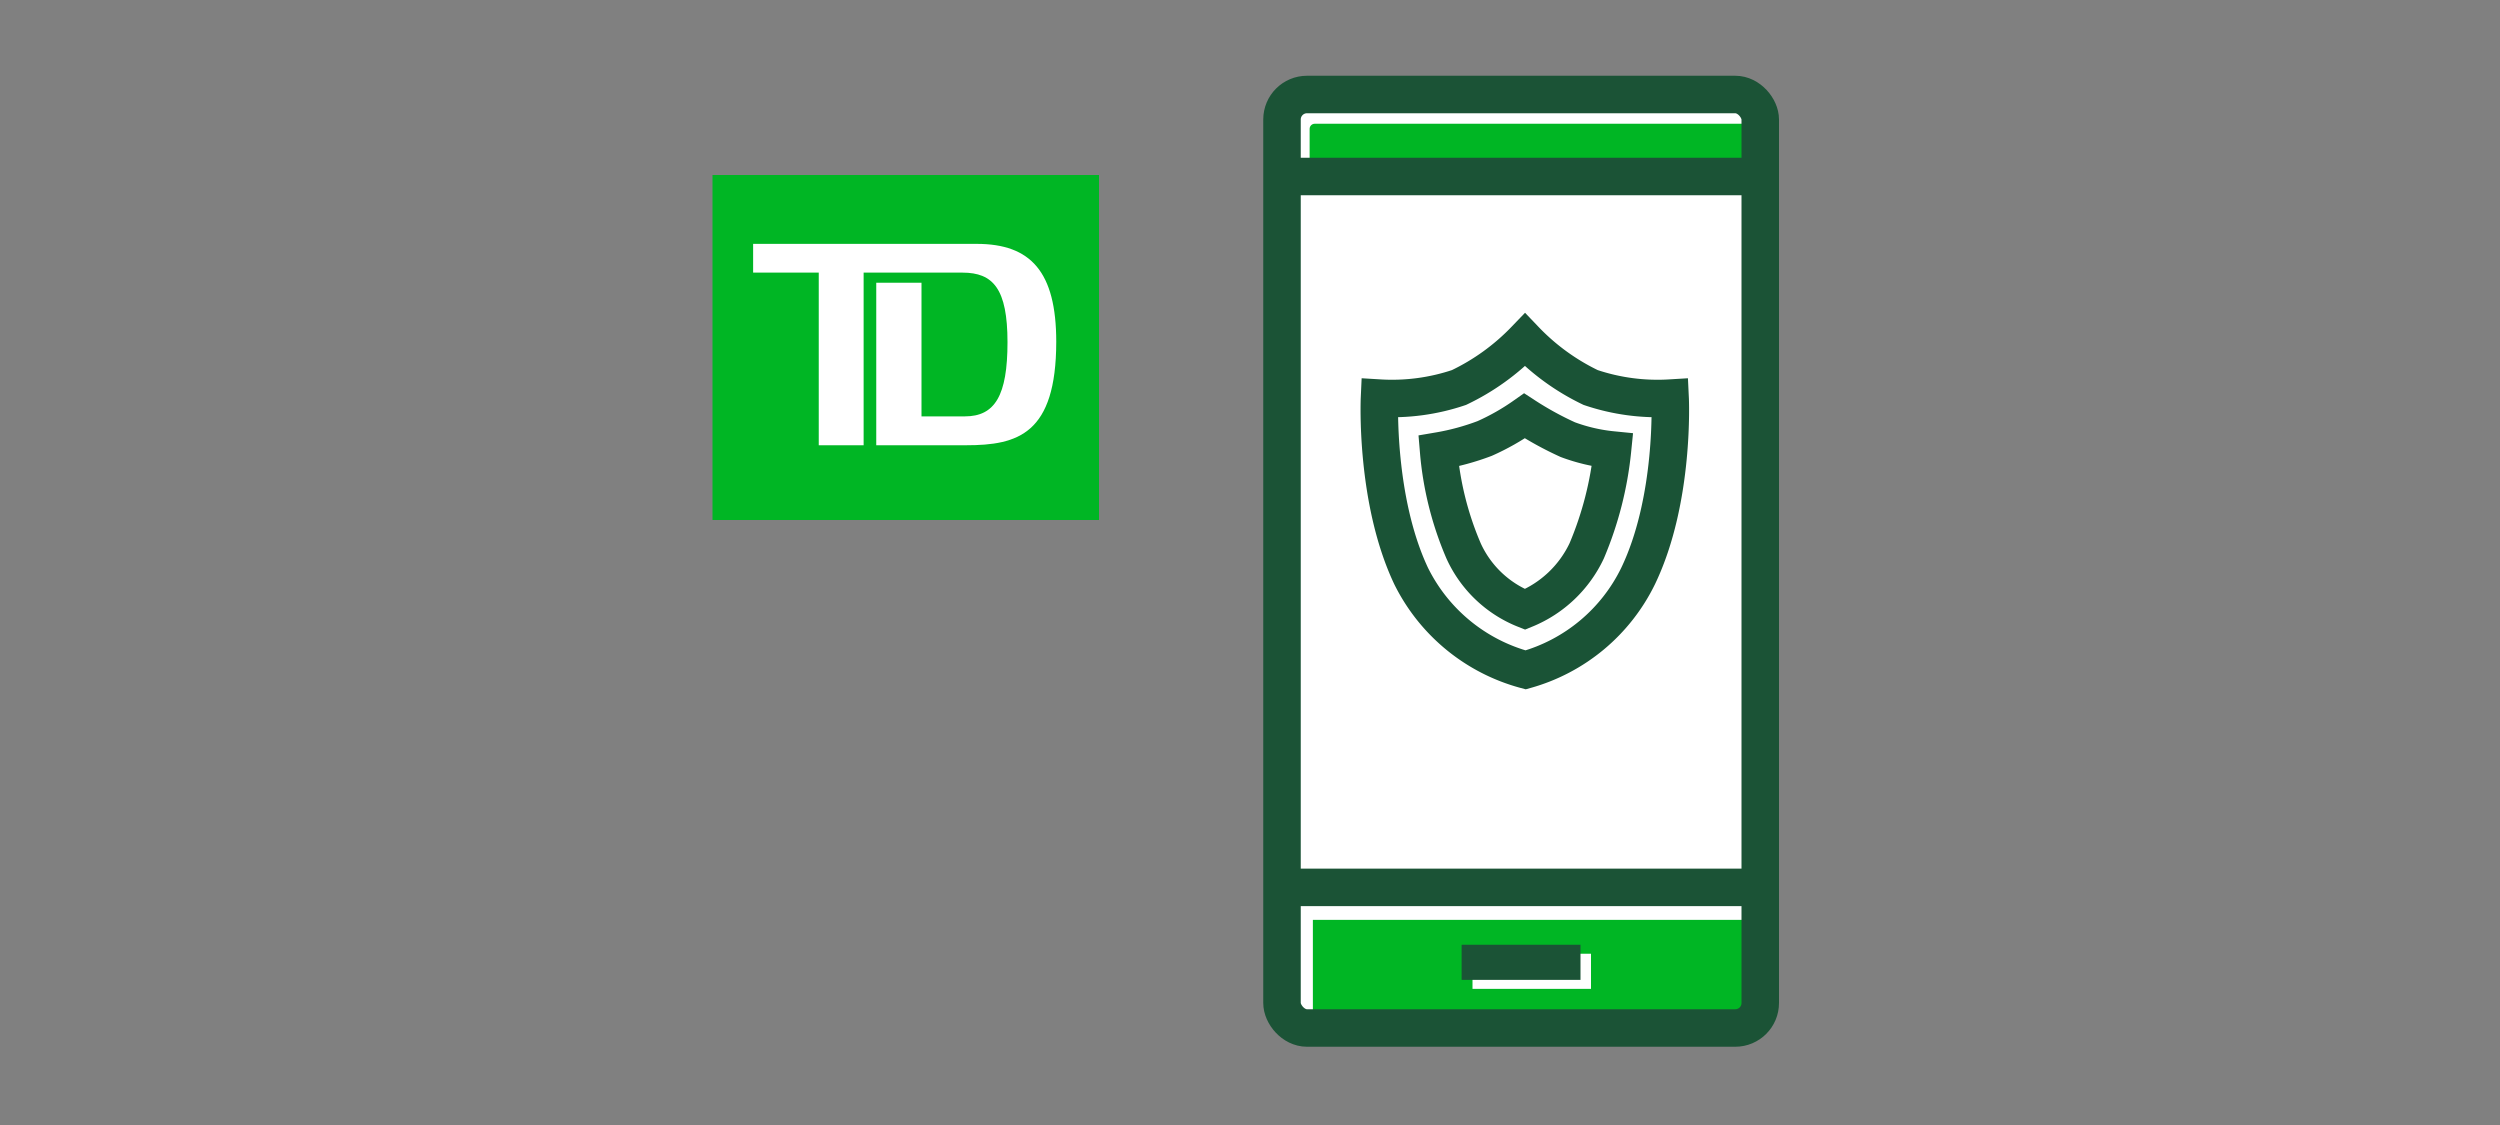 <svg xmlns="http://www.w3.org/2000/svg" viewBox="0 0 200 90"><rect x="0" y="0" width="200" height="90" fill="#808080" stroke="none"/><title>TDInsuranceApp</title><g id="FLT_ART_WORKS" data-name="FLT ART WORKS"><rect x="102.56" y="7.56" width="38.26" height="74.68" rx="2" style="fill:#fff"/><rect x="58.46" y="16.11" width="28.34" height="23.78" style="fill:#fff"/><path d="M140.26,82.24H105.69a.66.66,0,0,1-.66-.65v-8h35.88v8A.65.65,0,0,1,140.26,82.24ZM117.8,79.11h9.48V76.3H117.8Z" style="fill:#00b624"/><rect x="104.77" y="9.9" width="35.88" height="3.9" rx="0.41" style="fill:#00b624"/><rect x="102.56" y="7.56" width="38.26" height="74.68" rx="2" style="fill:none;stroke:#1b5336;stroke-miterlimit:10;stroke-width:3px"/><line x1="102.56" y1="14.12" x2="140.81" y2="14.12" style="fill:none;stroke:#1b5336;stroke-miterlimit:10;stroke-width:3px"/><line x1="102.56" y1="70.99" x2="140.81" y2="70.99" style="fill:none;stroke:#1b5336;stroke-miterlimit:10;stroke-width:3px"/><rect x="116.93" y="75.58" width="9.51" height="2.81" style="fill:#1b5336"/><path d="M57,14V41.6H87.92V14ZM77.29,35.62H70.1v-13h3.62V33.31h3.47c2.4,0,3.41-1.66,3.41-5.93S79.46,21.81,77,21.81H69.09V35.62H65.5V21.81H60.25v-2.3H78.14c4.32,0,6.36,2.23,6.36,7.84C84.49,34.72,81.43,35.62,77.29,35.62Z" style="fill:#00b624"/><path d="M133.61,31.85a16.69,16.69,0,0,1-6.36-.85A18.08,18.08,0,0,1,122,27.19,18.2,18.2,0,0,1,116.72,31a16.69,16.69,0,0,1-6.36.85s-.37,8.09,2.53,14.23a14.38,14.38,0,0,0,9.16,7.51,14.29,14.29,0,0,0,9-7.51C134,39.94,133.61,31.85,133.61,31.85Z" style="fill:none;stroke:#1a5336;stroke-miterlimit:10;stroke-width:3px"/><path d="M129,36a14.27,14.27,0,0,1-3.58-.83,26.23,26.23,0,0,1-3.46-1.9,18.69,18.69,0,0,1-3.19,1.81,19.69,19.69,0,0,1-3.68,1,25.65,25.65,0,0,0,2,8A9.06,9.06,0,0,0,122,48.75a9.37,9.37,0,0,0,4.94-4.69A27.82,27.82,0,0,0,129,36Z" style="fill:none;stroke:#1a5336;stroke-miterlimit:10;stroke-width:3px"/></g></svg>